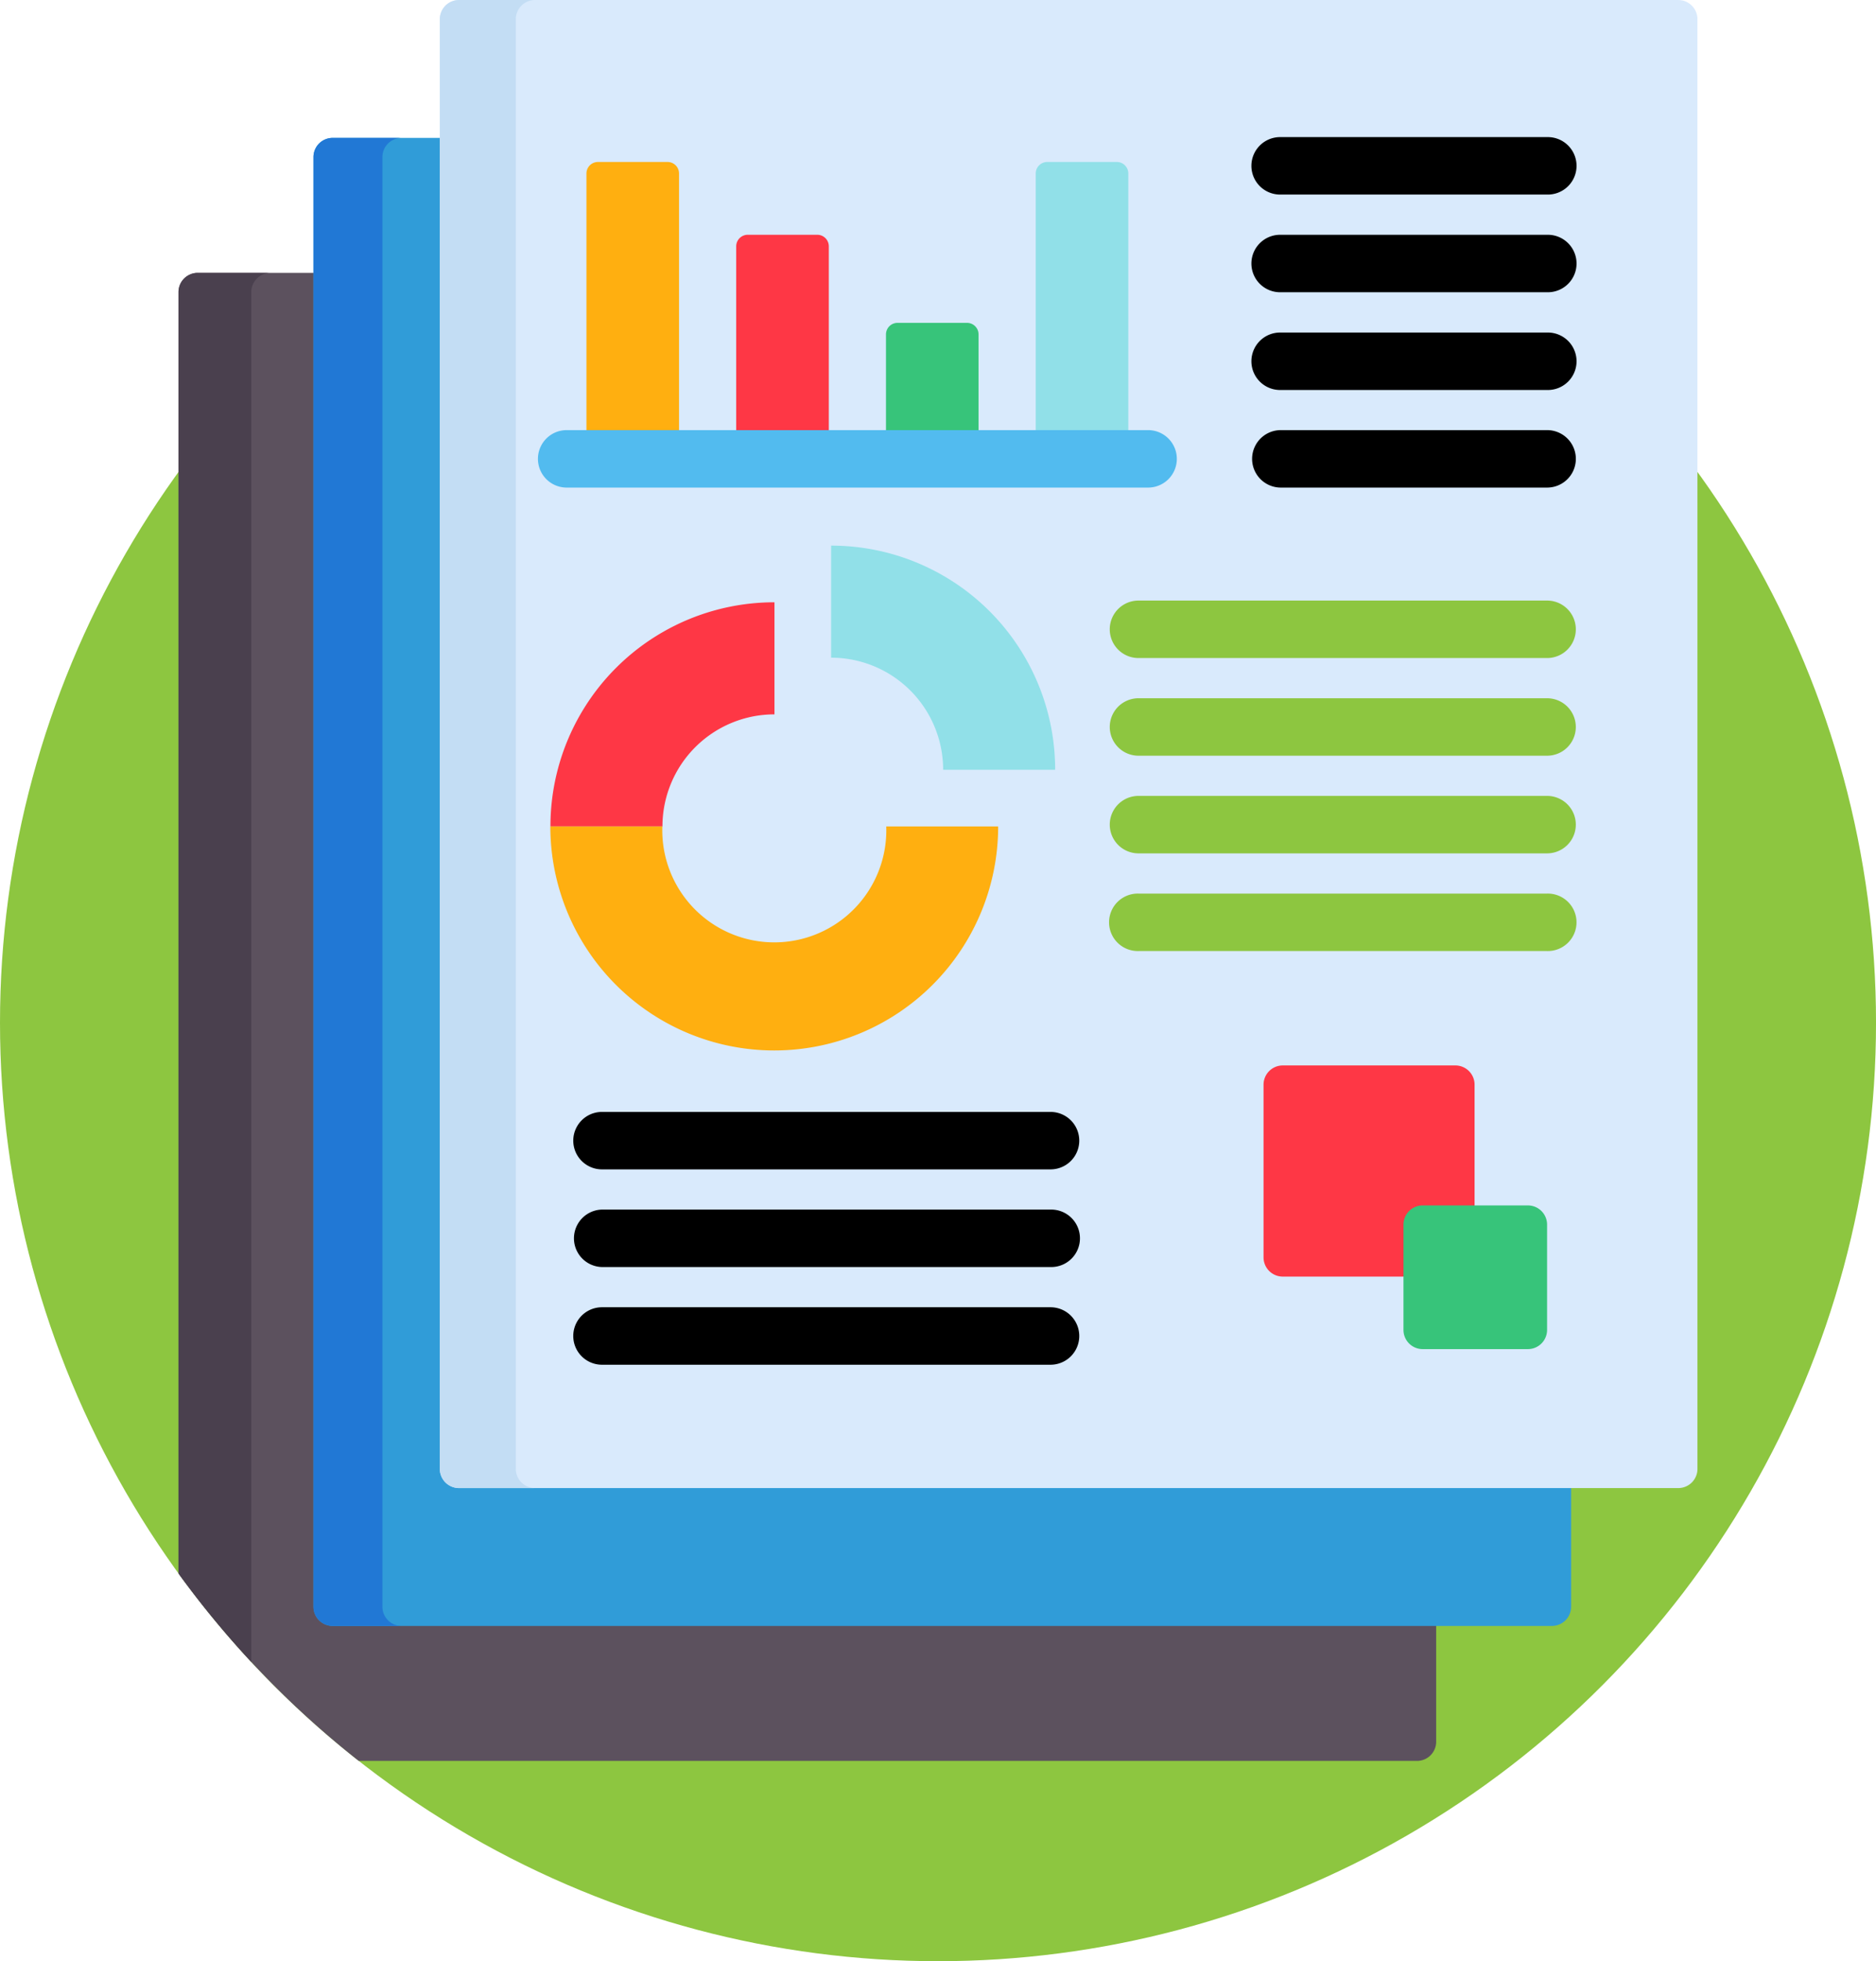 <svg xmlns="http://www.w3.org/2000/svg" width="112.211" height="117.25" viewBox="0 0 112.211 117.25">
  <g id="Group_2360" data-name="Group 2360" transform="translate(0)">
    <ellipse id="Ellipse_176" data-name="Ellipse 176" cx="56.106" cy="56.106" rx="56.106" ry="56.106" transform="translate(0 5.038)" fill="#8dc640"/>
    <path id="Path_4397" data-name="Path 4397" d="M905.6,3207.669a1.149,1.149,0,0,1-1.145-1.145v-79.1h-7.576a1.148,1.148,0,0,0-1.145,1.145v76.612a56.443,56.443,0,0,0,10.783,11.206h63.3a1.148,1.148,0,0,0,1.145-1.145v-7.576Z" transform="translate(-885.059 -3111.111)" fill="#5c515e"/>
    <path id="Path_4398" data-name="Path 4398" d="M900.089,3128.572a1.149,1.149,0,0,1,1.145-1.145h-4.351a1.148,1.148,0,0,0-1.145,1.145v76.612a56.845,56.845,0,0,0,4.351,5.287Z" transform="translate(-885.059 -3111.111)" fill="#4a404e"/>
    <path id="Path_4399" data-name="Path 4399" d="M914.008,3198.579a1.148,1.148,0,0,1-1.145-1.145V3118.51H905.8a1.147,1.147,0,0,0-1.145,1.144v86.673a1.149,1.149,0,0,0,1.145,1.146h72.934a1.149,1.149,0,0,0,1.145-1.146v-7.747Z" transform="translate(-885.905 -3110.266)" fill="#309cd8"/>
    <path id="Path_4400" data-name="Path 4400" d="M908.778,3206.327v-86.673a1.148,1.148,0,0,1,1.145-1.144H905.8a1.147,1.147,0,0,0-1.145,1.144v86.673a1.149,1.149,0,0,0,1.145,1.146h4.122A1.15,1.15,0,0,1,908.778,3206.327Z" transform="translate(-885.905 -3110.266)" fill="#2178d5"/>
    <path id="Path_4401" data-name="Path 4401" d="M988.229,3197.22a1.148,1.148,0,0,1-1.145,1.145H914.15a1.148,1.148,0,0,1-1.145-1.145v-86.673a1.149,1.149,0,0,1,1.145-1.145h72.933a1.149,1.149,0,0,1,1.145,1.145Z" transform="translate(-886.697 -3109.401)" fill="#d9eafc"/>
    <path id="Path_4402" data-name="Path 4402" d="M917.55,3197.22v-86.673a1.149,1.149,0,0,1,1.145-1.145H914.15a1.149,1.149,0,0,0-1.145,1.145v86.673a1.148,1.148,0,0,0,1.145,1.145h4.545A1.148,1.148,0,0,1,917.55,3197.22Z" transform="translate(-886.697 -3109.401)" fill="#c3ddf4"/>
    <g id="Group_2356" data-name="Group 2356" transform="translate(74.89 8.197)">
      <g id="Group_2355" data-name="Group 2355">
        <path id="Path_4403" data-name="Path 4403" d="M984.326,3121.892H968.4a1.718,1.718,0,1,1,0-3.435h15.929a1.718,1.718,0,1,1,0,3.435Z" transform="translate(-966.679 -3118.457)"/>
        <path id="Path_4404" data-name="Path 4404" d="M984.326,3128.344H968.4a1.718,1.718,0,1,1,0-3.435h15.929a1.718,1.718,0,1,1,0,3.435Z" transform="translate(-966.679 -3119.069)"/>
        <path id="Path_4405" data-name="Path 4405" d="M984.326,3134.8H968.4a1.718,1.718,0,1,1,0-3.435h15.929a1.718,1.718,0,1,1,0,3.435Z" transform="translate(-966.679 -3119.681)"/>
        <path id="Path_4406" data-name="Path 4406" d="M984.326,3141.246H968.4a1.717,1.717,0,1,1,0-3.435h15.929a1.717,1.717,0,1,1,0,3.435Z" transform="translate(-966.679 -3120.293)"/>
      </g>
    </g>
    <g id="Group_2357" data-name="Group 2357" transform="translate(34.29 66.476)">
      <path id="Path_4407" data-name="Path 4407" d="M950.371,3186.279h-26.83a1.717,1.717,0,0,1,0-3.435h26.83a1.717,1.717,0,1,1,0,3.435Z" transform="translate(-921.824 -3182.844)"/>
      <path id="Path_4408" data-name="Path 4408" d="M950.371,3192.73h-26.83a1.718,1.718,0,0,1,0-3.435h26.83a1.718,1.718,0,1,1,0,3.435Z" transform="translate(-921.824 -3183.456)"/>
      <path id="Path_4409" data-name="Path 4409" d="M950.371,3199.182h-26.83a1.718,1.718,0,0,1,0-3.436h26.83a1.718,1.718,0,1,1,0,3.436Z" transform="translate(-921.824 -3184.068)"/>
    </g>
    <g id="Group_2358" data-name="Group 2358" transform="translate(32.924 35.905)">
      <path id="Path_4410" data-name="Path 4410" d="M983.434,3152.505H958.993a1.718,1.718,0,1,1,0-3.436h24.441a1.718,1.718,0,0,1,0,3.436Z" transform="translate(-923.82 -3149.069)" fill="#8dc640"/>
      <path id="Path_4411" data-name="Path 4411" d="M983.434,3158.956H958.993a1.717,1.717,0,1,1,0-3.435h24.441a1.717,1.717,0,1,1,0,3.435Z" transform="translate(-923.82 -3149.681)" fill="#8dc640"/>
      <path id="Path_4412" data-name="Path 4412" d="M983.434,3165.407H958.993a1.717,1.717,0,1,1,0-3.435h24.441a1.717,1.717,0,1,1,0,3.435Z" transform="translate(-923.82 -3150.294)" fill="#8dc640"/>
      <path id="Path_4413" data-name="Path 4413" d="M983.434,3171.858H958.993a1.718,1.718,0,1,1,0-3.435h24.441a1.718,1.718,0,1,1,0,3.435Z" transform="translate(-923.82 -3150.905)" fill="#8dc640"/>
      <path id="Path_4414" data-name="Path 4414" d="M920.314,3162.584h6.7a6.7,6.7,0,0,1,6.7-6.7v-6.7A13.392,13.392,0,0,0,920.314,3162.584Z" transform="translate(-920.314 -3149.081)" fill="#fe3745"/>
    </g>
    <path id="Path_4415" data-name="Path 4415" d="M938.863,3145.44v6.7a6.7,6.7,0,0,1,6.7,6.7h6.7A13.393,13.393,0,0,0,938.863,3145.44Z" transform="translate(-889.15 -3112.82)" fill="#91e0e8"/>
    <g id="Group_2359" data-name="Group 2359" transform="translate(32.924 9.685)">
      <path id="Path_4416" data-name="Path 4416" d="M940.4,3163.988a6.7,6.7,0,1,1-13.392,0h-6.7a13.393,13.393,0,1,0,26.786,0Z" transform="translate(-920.314 -3124.265)" fill="#ffaf10"/>
      <path id="Path_4417" data-name="Path 4417" d="M928.232,3136.78v-15.992a.688.688,0,0,0-.687-.687h-4.164a.688.688,0,0,0-.687.687v15.992Z" transform="translate(-920.54 -3120.102)" fill="#ffaf10"/>
    </g>
    <path id="Path_4418" data-name="Path 4418" d="M938.129,3137.236v-11.641a.69.69,0,0,0-.687-.687h-4.164a.69.69,0,0,0-.687.687v11.641Z" transform="translate(-888.555 -3110.872)" fill="#fe3745"/>
    <path id="Path_4419" data-name="Path 4419" d="M948.025,3137.788v-6.374a.689.689,0,0,0-.687-.687h-4.163a.689.689,0,0,0-.687.687v6.374Z" transform="translate(-889.494 -3111.424)" fill="#37c47a"/>
    <path id="Path_4420" data-name="Path 4420" d="M957.922,3136.78v-15.992a.688.688,0,0,0-.687-.687h-4.164a.689.689,0,0,0-.687.687v15.992Z" transform="translate(-890.433 -3110.417)" fill="#91e0e8"/>
    <path id="Path_4421" data-name="Path 4421" d="M976.269,3189.292a.689.689,0,0,1,.687-.687h3.105v-7.685a1.148,1.148,0,0,0-1.145-1.145H968.584a1.148,1.148,0,0,0-1.145,1.145v10.333a1.148,1.148,0,0,0,1.145,1.145h7.685Z" transform="translate(-891.861 -3116.077)" fill="#fe3745"/>
    <path id="Path_4422" data-name="Path 4422" d="M985.276,3196.466a1.148,1.148,0,0,1-1.145,1.145h-6.3a1.148,1.148,0,0,1-1.145-1.145v-6.3a1.148,1.148,0,0,1,1.145-1.145h6.3a1.148,1.148,0,0,1,1.145,1.145Z" transform="translate(-892.739 -3116.955)" fill="#37c47a"/>
    <path id="Path_4423" data-name="Path 4423" d="M955.985,3141.246H921.206a1.717,1.717,0,0,1,0-3.435h34.779a1.717,1.717,0,1,1,0,3.435Z" transform="translate(-887.312 -3112.096)" fill="#52bbef"/>
  </g>
</svg>
